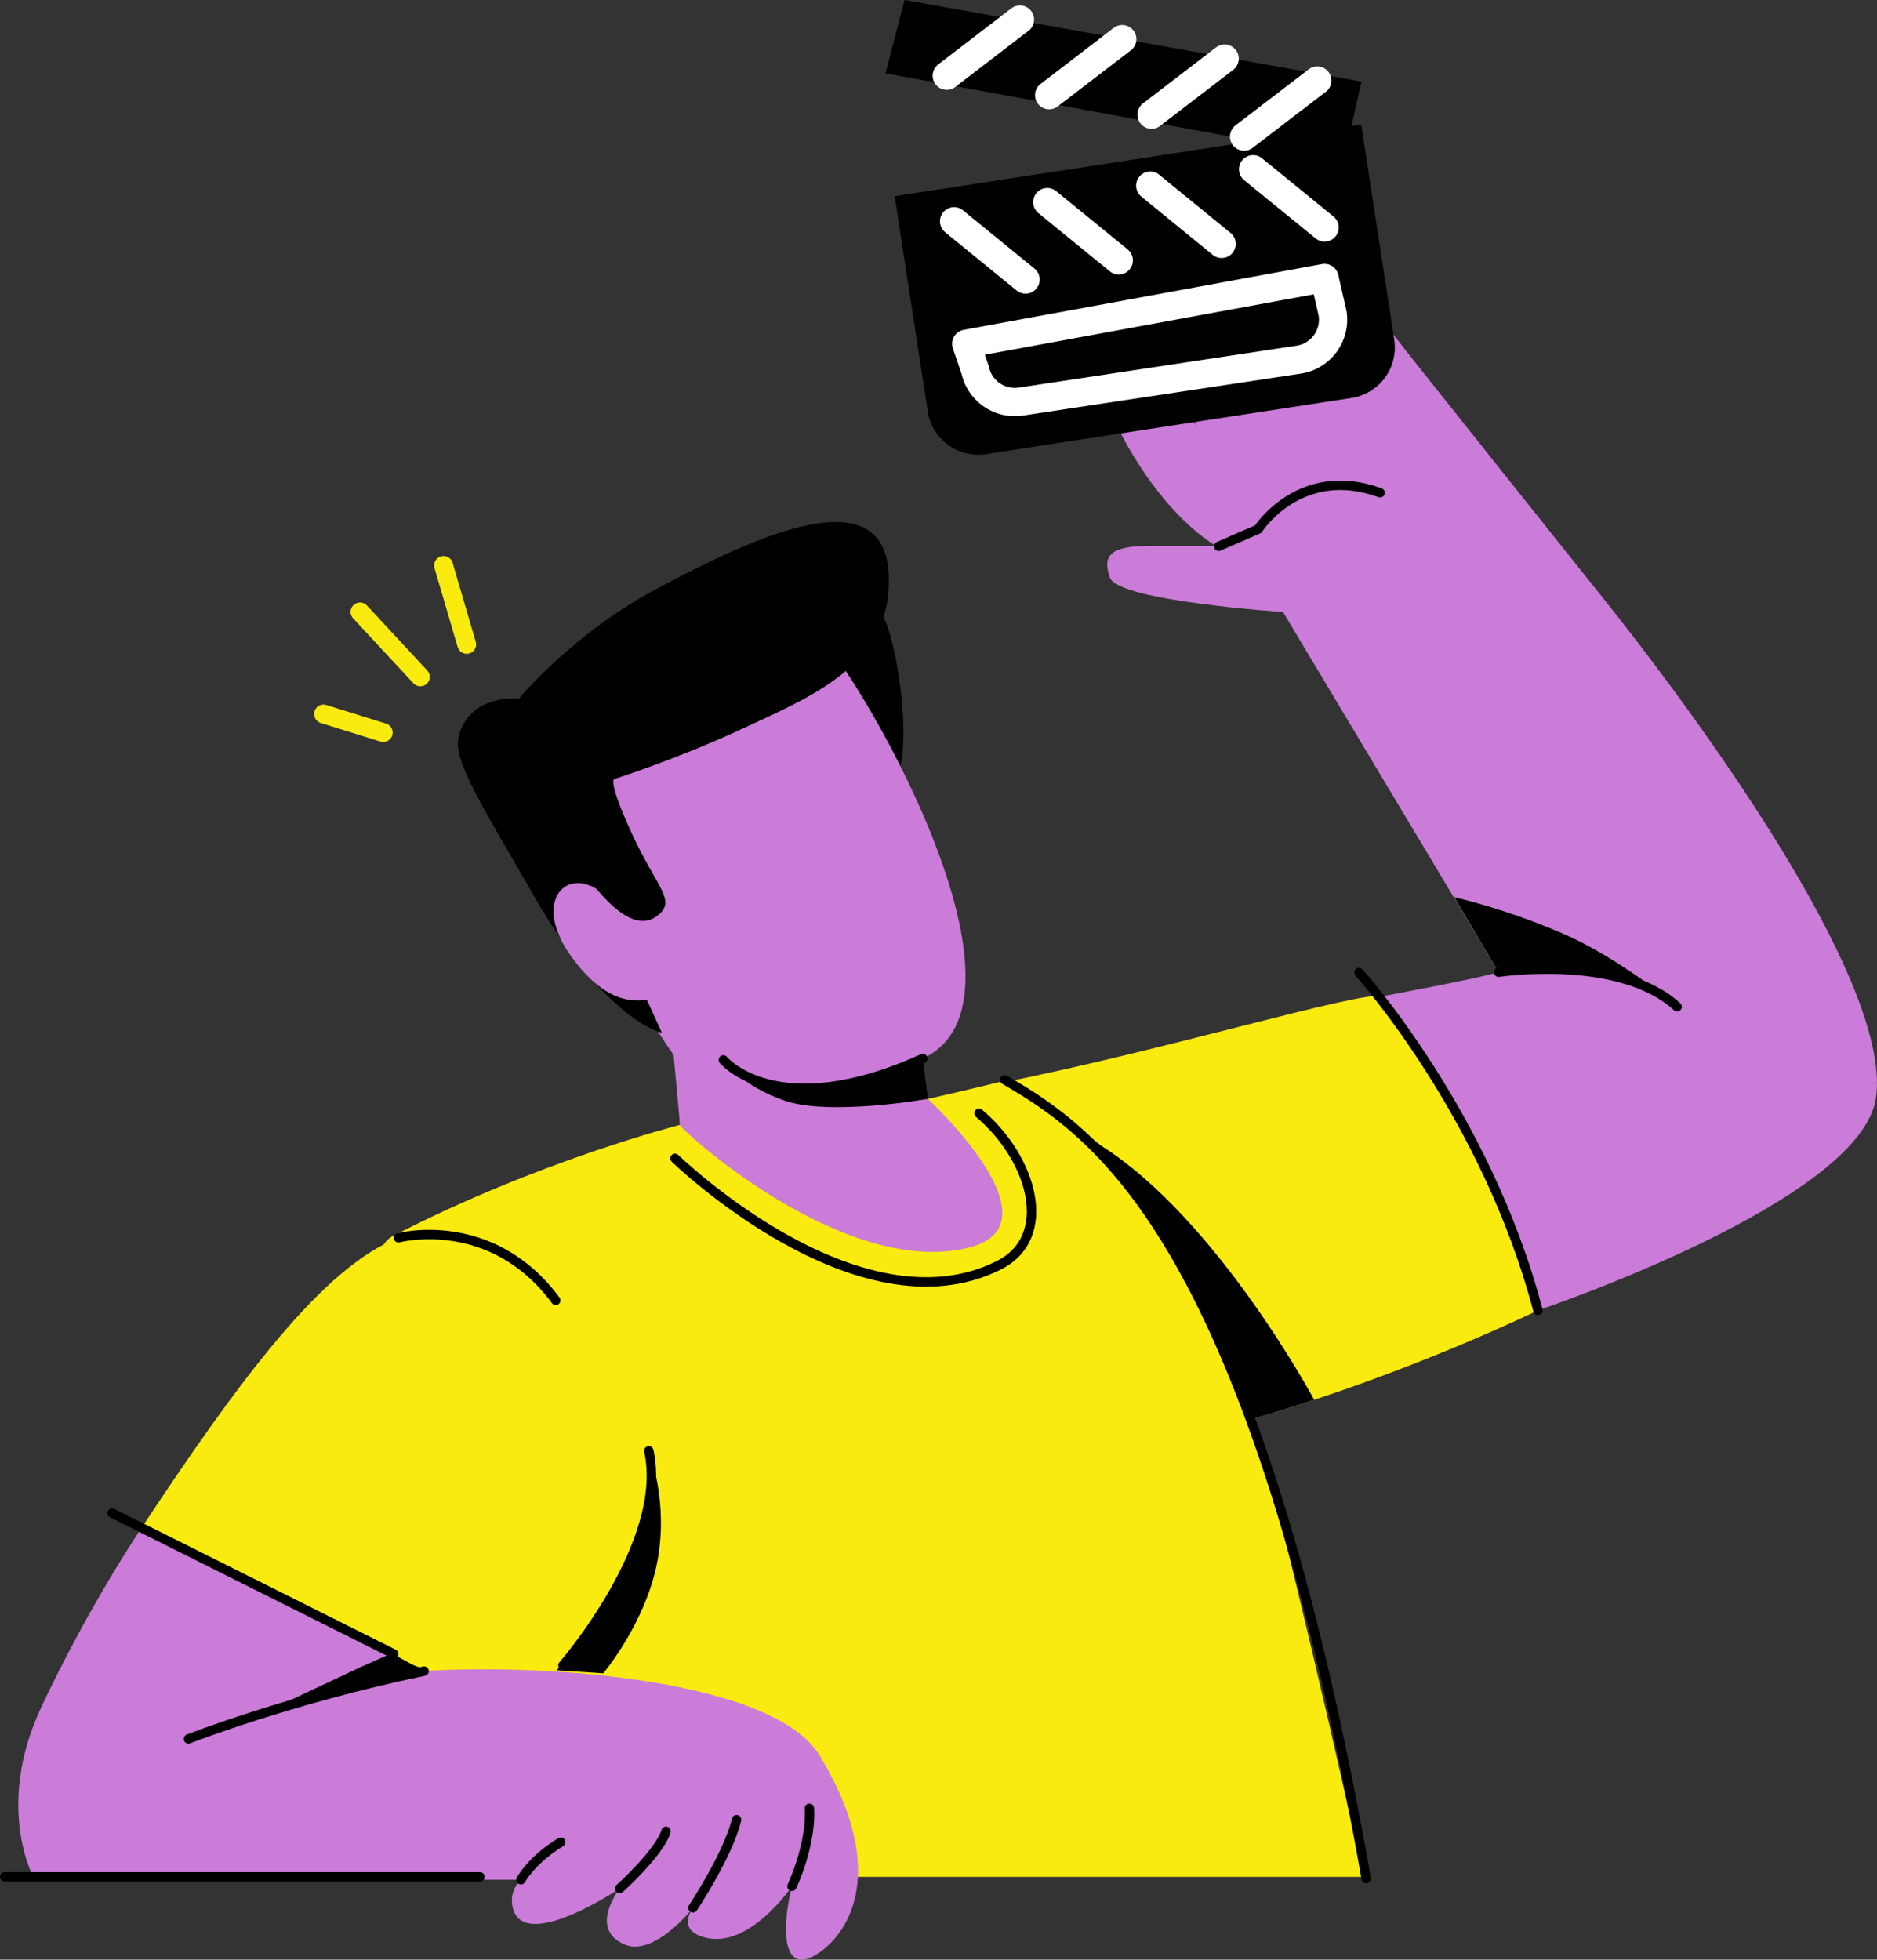 <svg xmlns="http://www.w3.org/2000/svg" id="Layer_2" data-name="Layer 2" viewBox="0 0 231.18 241.31"><rect x="0" y="0" width="231.18" height="241.31" fill="#333333" stroke="none"/><defs><style>.cls-1{fill:#f9eb0f}.cls-2{fill:#ca7cd8}.cls-3,.cls-5{fill:#fff;stroke-linecap:round;stroke-linejoin:round;stroke:#000;stroke-width:1.16px}.cls-5{fill:none}</style></defs><g id="OBJECTS"><path d="M108.46 75.4c2.14 2.76 4.59 19.91.92 21.75-3.68 1.84-9.5-14.7-9.5-14.7l8.58-7.05Z"/><path d="M122.81 133.43c20.05-3.91 45.03-11.52 47.39-10.74s17.66 27.41 19.23 38.66c0 0-12.13 5.93-27.57 11.02-2.99.99-6.11 1.94-9.29 2.82l-29.76-41.76Z" class="cls-1"/><path d="M135.62 141.08s-14.33-9.06 0 0 26.24 31.29 26.24 31.29c-2.99.99-6.11 1.94-9.29 2.82l-29.76-41.76s7.12 3.01 12.81 7.65Z"/><path d="M189.43 161.35c-1.57-11.25-16.87-37.87-19.23-38.66 0 0 11.8-2.18 14.37-2.98l-26.55-44.35s-20.26-1.34-21.31-4.22.26-3.92 4.97-3.92h8.11s-6.54-3.4-12.3-14.91c-5.76-11.51 4.45-7.85 9.94.26 0 0-7.35-13.42-5.23-15.96s9.42 4.71 11.25 7.85c0 0-4.46-11.23-1.48-12.72 2.01-1.01 5.93 3.3 10.38 9.32 0 0-3.67-8.14-1.2-9.79 2.23-1.49 5.12 3.25 13.23 13.45S190.33 64.75 197.72 74c9.65 12.09 35.38 46.34 33.34 61.15-1.77 12.84-41.64 26.2-41.64 26.2Z" class="cls-2"/><path d="M114.3 135.32s5.33-1.21 8.97-2.12 25.57 18.37 32.96 48.05c8.22 33.01 11.64 49.86 11.64 49.86H59.11l5.7-18.02s-25.84-56.03-16.42-60.89c18-9.29 35.35-13.68 35.35-13.68l30.56-3.19Z" class="cls-1"/><path d="m114.3 135.32-.65-4.97c16.62-7.7-11.14-53.14-14.18-53.26-5.47-.23-28.97 8.89-30.79 13.68-1.82 4.79 9.12 30.79 9.12 30.79s3.09 5.48 5.16 8.33c.33 3.52.77 8.21.77 8.63 0 .48 20.17 18.97 35.59 15.11 11.64-2.91-5.03-18.31-5.03-18.31Z" class="cls-2"/><path d="M73.48 109.47c1.68 2 4.81 5.26 7.39 3.36s.09-3.37-3.04-10.17-2.14-6.74-2.14-6.74 7.74-2.46 15.62-6.13 17.15-7.35 18.07-16.54c1.63-16.29-17.58-6.49-28.18-.92-10.6 5.57-17.3 13.7-17.3 13.7s-6.08-.68-7.43 4.73c-.74 2.95 3.46 9.36 9.11 19.25 9.05 15.85 15.93 17.15 15.93 17.15l-8.03-17.69Z"/><path d="M73.48 109.47c-4.11-2.51-7.75 1.82-3.19 8.21 4.56 6.39 8.21 5.47 9.35 5.47s-6.16-13.68-6.16-13.68Z" class="cls-2"/><path d="M17.37 188.23c12.13-18.35 22.44-32.23 31.7-35.81 17.8-6.87 36.26 15.96 29.88 36.04-6.39 20.07-15.51 20.75-15.51 20.75S41.41 202.7 27 194.51c-5.81-3.3-9.63-6.29-9.63-6.29Z" class="cls-1"/><path d="m150.1 67.27 4.86-2.11s5.16-8.07 15.02-4.48" class="cls-5"/><path d="M52.23 205.77c15.46-.97 43.08 1.15 48.71 10.39 7.89 12.95 4.52 21.06.02 24.24s-4.84-2.53-3.42-8.13c0 0-5.63 8.4-11.39 6.09-2.65-1.06-.79-3.44-.79-3.44s-4.78 6.13-8.48 4.5c-4.47-1.96-.53-6.89-.53-6.89s-12.22 8.24-13.25 2.12c-.34-2.01 1.07-3.18 1.07-3.18H4.27s-5.03-8.74.79-21.2c5.83-12.45 12.31-22.04 12.31-22.04l34.86 17.54Z" class="cls-2"/><path d="M23.21 214.13s12.48-4.9 29.02-8.35" class="cls-5"/><path d="M85.35 234.92s4.33-6.51 5.37-10.85m6.82 8.2c1-2.12 2.36-6.29 2.15-9.6m-23.35 9.86s4.87-4.37 5.69-7.03" class="cls-3"/><path d="M206.57 123.96c-7.09-6.5-21.99-4.25-21.99-4.25l-5.48-9.23s5.97 1.3 13.25 4.42 14.22 9.05 14.22 9.05Z"/><path d="M64.16 231.47s1.32-2.46 4.9-4.63" class="cls-3"/><path d="M49.07 152.42s11.43-3.05 19.38 7.71m55.29-27.16c11.61 6.73 30.65 19.85 44.53 98.35" class="cls-5"/><path d="M68.57 205.68s13.84-15.64 11.34-27.04c0 0 2.5 6.19 1.03 13.76-1.48 7.56-6.64 13.65-6.64 13.65l-5.72-.37Zm20.52-75.16s6.58 7.99 24.57-.18l.65 4.97s-12.14 2.16-17.71.21c-5.56-1.95-7.51-5.01-7.51-5.01Z"/><path d="m13.81 186.32 34.67 17.34m34.66-61.02s22.48 21.87 39.87 13.17c6.93-3.47 4.16-13.17-2.43-18.72m46.8-17.33s15.66 17.31 22.04 41.59" class="cls-5"/><path d="m44.67 205.17 3.57-1.59 3.98 2.19c-7.9 1.65-14.87 3.63-20 5.25l12.44-5.85Z"/><path d="M59.11 231.11H.58m183.99-111.39s14.9-2.26 21.99 4.25m-137.22 81.1s13.07-15.02 10.57-26.42" class="cls-5"/><path d="m39.85 87.92 7.35 2.29m-2.86-14.86 7.43 8m2.86-13.72 2.85 9.72" style="fill:none;stroke:#f9eb0f;stroke-width:2.32px;stroke-linecap:round;stroke-linejoin:round"/><path d="m111.41 0-2.35 9.03 56.5 10.36 2.13-9.34L111.41 0z"/><path d="m110.195 24.158 57.457-8.823 4.07 26.5a6.295 6.295 0 0 1-5.263 7.171l-45.023 6.914a6.295 6.295 0 0 1-7.171-5.262l-4.07-26.5Z"/><path d="m116.61 9.32 9.01-6.91m3.6 9.31 9-6.9m3.61 9.3 9-6.9m2.4 9.6 9.01-6.9m.9 18.09-8.8-7.17m-3.88 9.19-8.79-7.17m-3.88 9.2-8.8-7.17m-2.68 9.53-8.8-7.17m1.5 15.09 1.1 3.24a4.991 4.991 0 0 0 5.62 3.87l34.21-5.16a4.983 4.983 0 0 0 4.18-5.74l-.99-4.32-44.12 8.1Z" style="stroke:#fff;stroke-width:3.48px;fill:none;stroke-linecap:round;stroke-linejoin:round"/><path d="M89.09 130.52s6.58 7.99 24.57-.18" class="cls-5"/></g></svg>